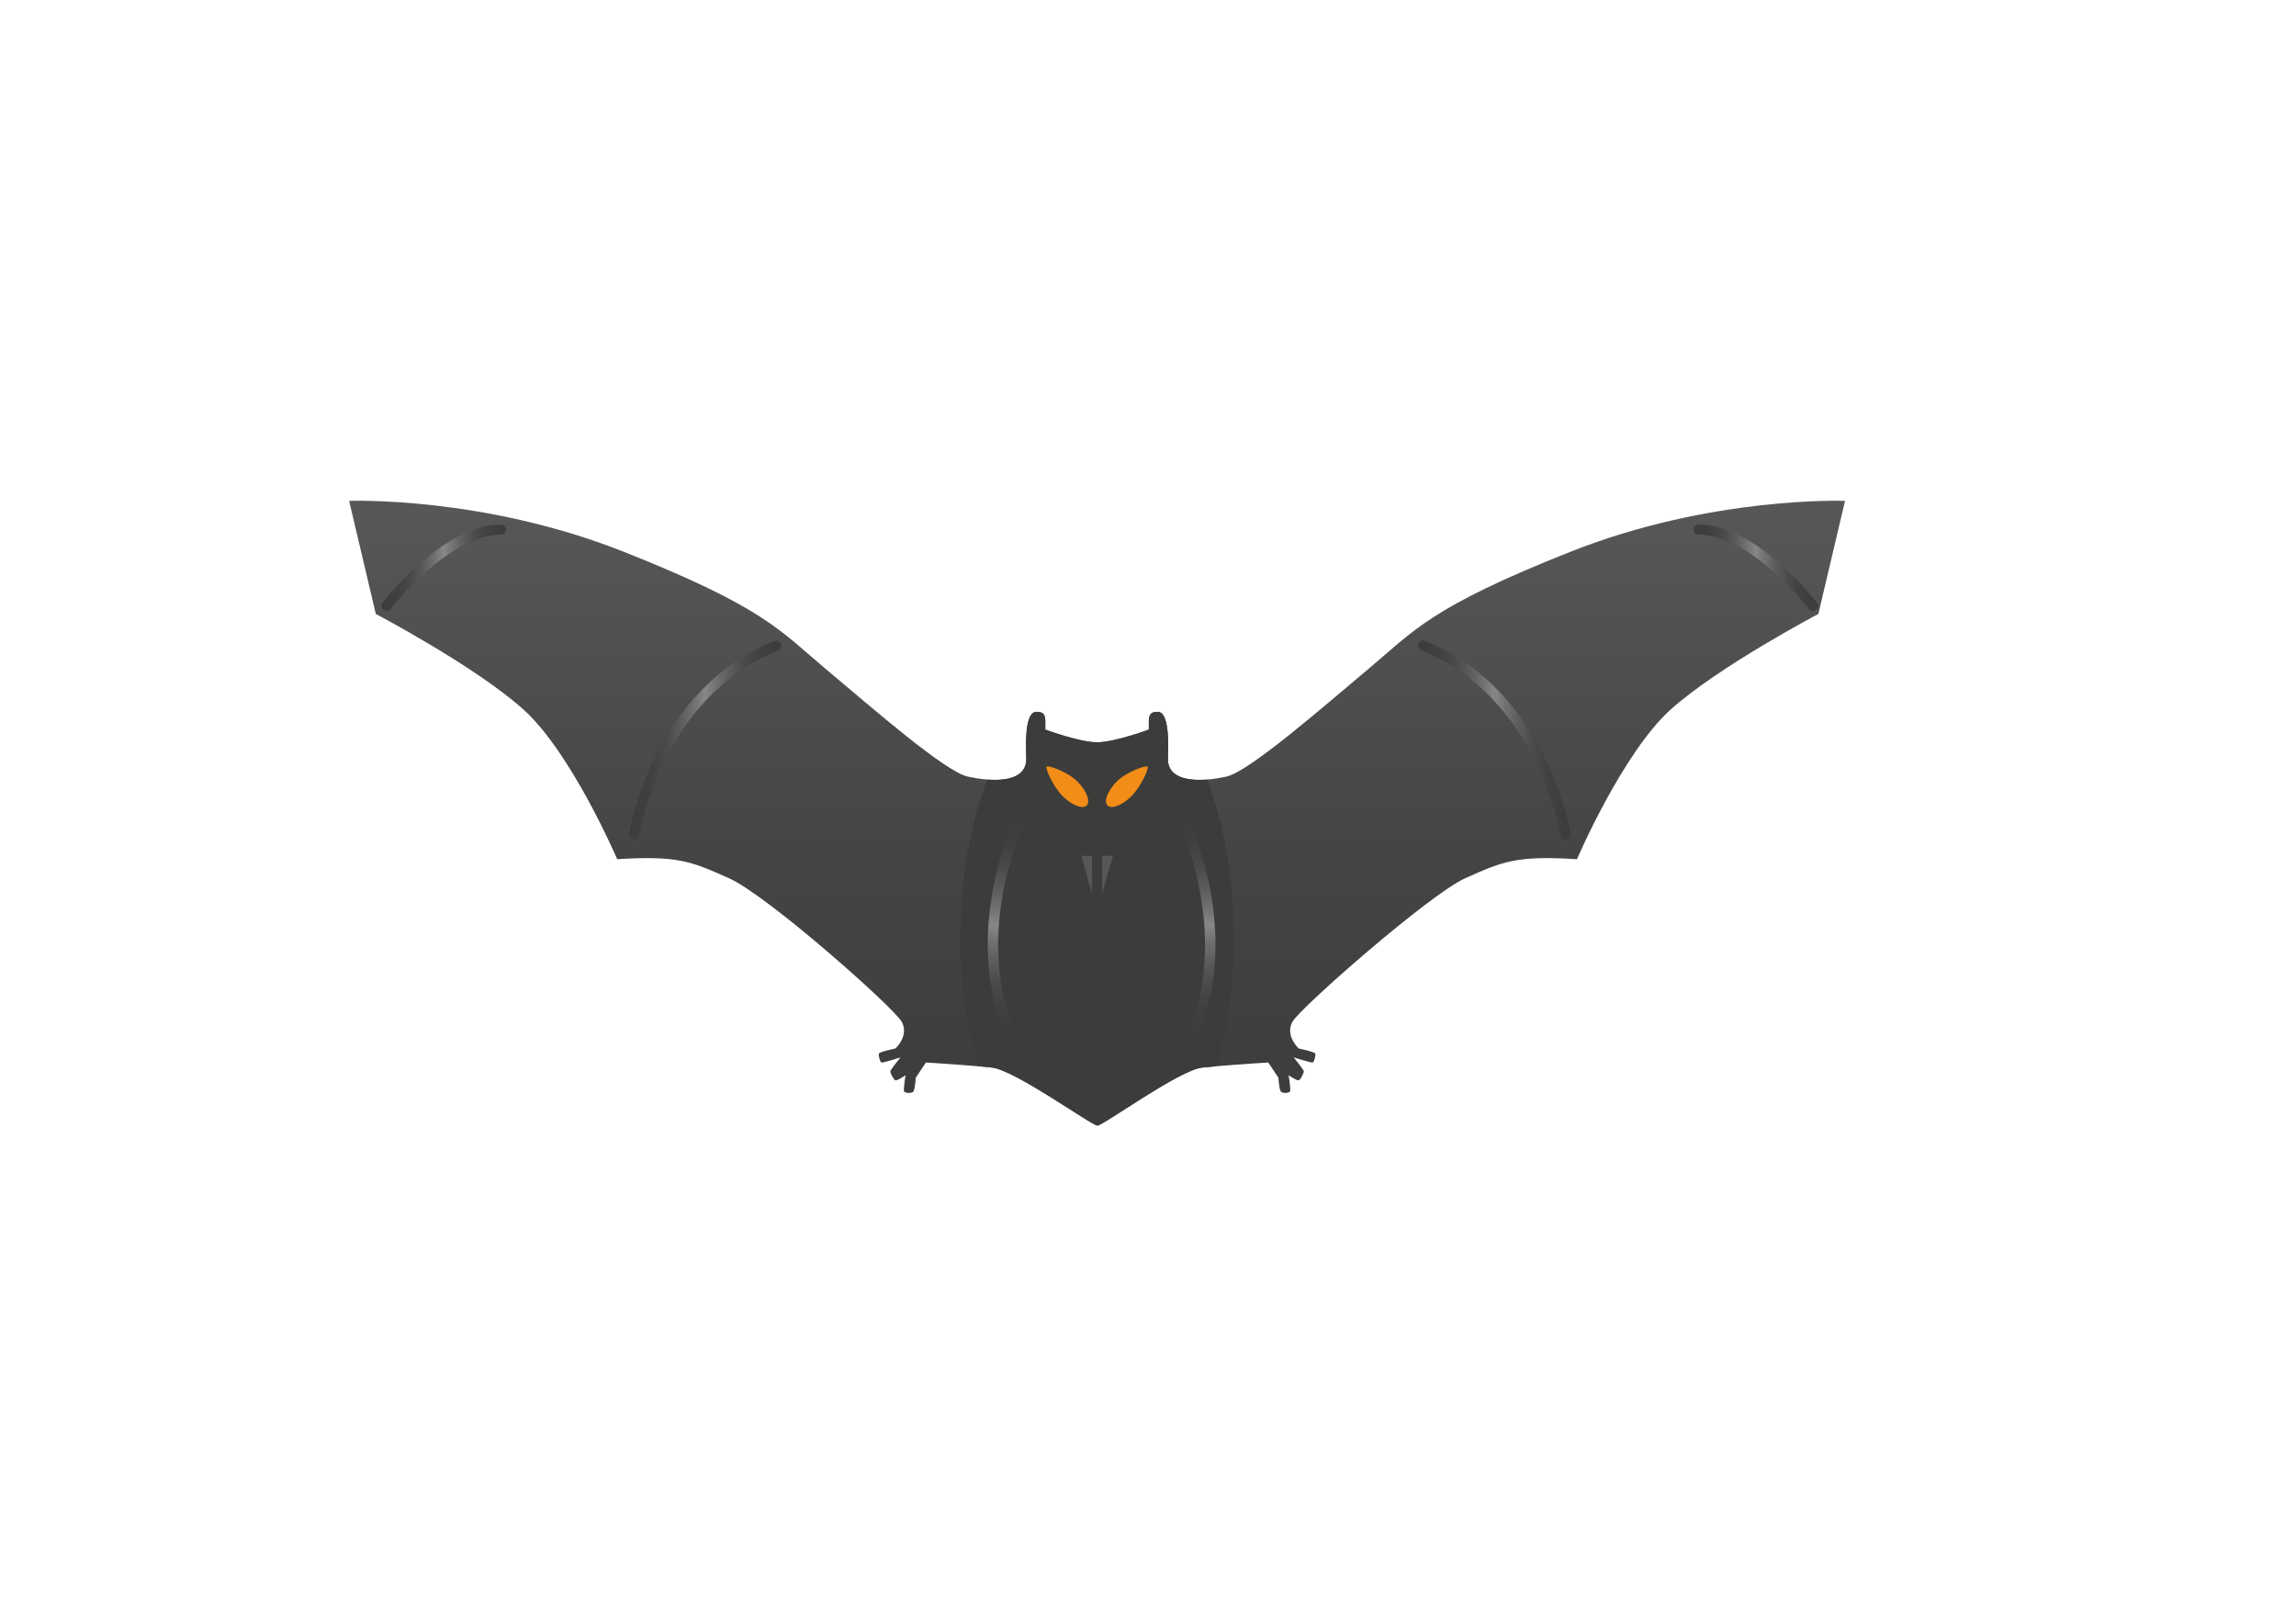 <?xml version="1.0" ?><!DOCTYPE svg  PUBLIC '-//W3C//DTD SVG 1.1//EN'  'http://www.w3.org/Graphics/SVG/1.1/DTD/svg11.dtd'><svg enable-background="new 0 0 841.89 595.28" id="Layer_1" version="1.1" viewBox="0 0 841.89 595.28" xml:space="preserve" xmlns="http://www.w3.org/2000/svg" xmlns:xlink="http://www.w3.org/1999/xlink"><g><g><linearGradient gradientUnits="userSpaceOnUse" id="SVGID_1_" x1="402.276" x2="402.276" y1="187.344" y2="411.703"><stop offset="0" style="stop-color:#575756"/><stop offset="0.551" style="stop-color:#454544"/><stop offset="1" style="stop-color:#3C3C3B"/></linearGradient><path d="M676.531,183.627l-9.783,41.459c0,0-36.335,19.099-54.037,34.938s-34.472,54.969-34.472,54.969    c-22.36-1.397-27.261,0.857-40.993,6.988c-12.857,5.739-60.559,47.515-63.354,52.639s2.329,9.783,2.329,9.783    s5.851,1.193,6.056,1.863c0.205,0.652-0.373,3.056-0.932,3.261c-0.54,0.186-6.988-1.863-6.988-1.863s3.727,4.528,3.727,5.124    s-1.155,3-1.863,3.261c-0.689,0.242-3.727-1.863-3.727-1.863s0.969,5.571,0.466,6.056c-0.484,0.484-2.59,0.671-3.261,0    c-0.671-0.671-0.932-5.124-0.932-5.124l-3.727-5.59c0,0-10.379,0.634-18.987,1.36c-1.863,0.168-3.652,0.335-5.236,0.503    c-8.404,0.876-36.354,21.261-38.422,21.261c-2.068,0-30.261-20.385-38.664-21.261c-1.584-0.168-3.373-0.335-5.236-0.503    c-8.609-0.727-18.987-1.36-18.987-1.36l-3.727,5.59c0,0-0.261,4.453-0.932,5.124c-0.671,0.671-2.776,0.484-3.261,0    c-0.503-0.484,0.466-6.056,0.466-6.056s-3.037,2.106-3.727,1.863c-0.708-0.261-1.863-2.665-1.863-3.261s3.727-5.124,3.727-5.124    s-6.447,2.05-6.988,1.863c-0.559-0.205-1.137-2.609-0.932-3.261c0.205-0.671,6.056-1.863,6.056-1.863s5.124-4.658,2.329-9.783    c-2.795-5.124-49.118-46.285-63.354-52.639c-13.733-6.13-18.633-8.385-40.993-6.988c0,0-16.77-39.13-34.472-54.969    s-54.037-34.938-54.037-34.938l-9.783-41.459c0,0,48.913-1.863,100.62,18.633s57.298,28.882,74.534,43.323    c17.236,14.441,43.323,37.267,51.708,39.13c2.143,0.466,4.621,0.895,7.118,1.081c7.267,0.559,14.664-0.783,14.31-8.068    c-0.466-9.783,0.466-16.77,3.727-16.77c3.261,0,3.261,1.863,3.261,4.193c0,2.329,0,2.329,0,2.329s12.522,4.658,18.969,4.658    c6.466,0,18.987-4.658,18.987-4.658s0,0,0-2.329c0-2.329,0-4.193,3.261-4.193c3.261,0,4.193,6.988,3.727,16.77    c-0.354,7.286,7.043,8.627,14.31,8.068c2.497-0.186,4.975-0.615,7.118-1.081c8.385-1.863,34.472-24.689,51.708-39.13    c17.236-14.441,22.826-22.826,74.534-43.323C627.619,181.764,676.531,183.627,676.531,183.627z" fill="url(#SVGID_1_)"/><linearGradient gradientUnits="userSpaceOnUse" id="SVGID_2_" x1="230.693" x2="286.506" y1="271.347" y2="271.347"><stop offset="0" style="stop-color:#3C3C3B"/><stop offset="0.134" style="stop-color:#40403F"/><stop offset="0.241" style="stop-color:#4B4A4A"/><stop offset="0.34" style="stop-color:#5C5C5B"/><stop offset="0.432" style="stop-color:#727271"/><stop offset="0.5" style="stop-color:#878787"/><stop offset="0.568" style="stop-color:#727271"/><stop offset="0.66" style="stop-color:#5C5C5B"/><stop offset="0.759" style="stop-color:#4B4A4A"/><stop offset="0.866" style="stop-color:#40403F"/><stop offset="1" style="stop-color:#3C3C3B"/></linearGradient><path d="M232.558,307.837c-0.09,0-0.182-0.007-0.275-0.021c-1.018-0.15-1.72-1.097-1.57-2.114    c0.077-0.523,8.242-52.478,53.23-70.709c0.953-0.385,2.04,0.074,2.427,1.027s-0.074,2.04-1.027,2.427    c-42.982,17.418-50.868,67.299-50.943,67.8C234.262,307.172,233.466,307.837,232.558,307.837z" fill="url(#SVGID_2_)"/><linearGradient gradientUnits="userSpaceOnUse" id="SVGID_3_" x1="139.923" x2="185.575" y1="208.149" y2="208.149"><stop offset="0" style="stop-color:#3C3C3B"/><stop offset="0.134" style="stop-color:#40403F"/><stop offset="0.241" style="stop-color:#4B4A4A"/><stop offset="0.34" style="stop-color:#5C5C5B"/><stop offset="0.432" style="stop-color:#727271"/><stop offset="0.5" style="stop-color:#878787"/><stop offset="0.568" style="stop-color:#727271"/><stop offset="0.66" style="stop-color:#5C5C5B"/><stop offset="0.759" style="stop-color:#4B4A4A"/><stop offset="0.866" style="stop-color:#40403F"/><stop offset="1" style="stop-color:#3C3C3B"/></linearGradient><path d="M141.786,223.987c-0.396,0-0.795-0.126-1.133-0.385c-0.817-0.626-0.971-1.796-0.345-2.612    c0.897-1.171,22.231-28.68,43.404-28.68c1.029,0,1.863,0.834,1.863,1.863s-0.834,1.863-1.863,1.863    c-19.333,0-40.237,26.948-40.447,27.22C142.899,223.736,142.345,223.987,141.786,223.987z" fill="url(#SVGID_3_)"/><linearGradient gradientTransform="matrix(-1 0 0 1 1088 0)" gradientUnits="userSpaceOnUse" id="SVGID_4_" x1="512.147" x2="567.96" y1="271.347" y2="271.347"><stop offset="0" style="stop-color:#3C3C3B"/><stop offset="0.134" style="stop-color:#40403F"/><stop offset="0.241" style="stop-color:#4B4A4A"/><stop offset="0.34" style="stop-color:#5C5C5B"/><stop offset="0.432" style="stop-color:#727271"/><stop offset="0.5" style="stop-color:#878787"/><stop offset="0.568" style="stop-color:#727271"/><stop offset="0.66" style="stop-color:#5C5C5B"/><stop offset="0.759" style="stop-color:#4B4A4A"/><stop offset="0.866" style="stop-color:#40403F"/><stop offset="1" style="stop-color:#3C3C3B"/></linearGradient><path d="M573.988,307.837c0.09,0,0.182-0.007,0.275-0.021c1.018-0.15,1.721-1.097,1.57-2.114    c-0.077-0.523-8.242-52.478-53.23-70.709c-0.954-0.385-2.04,0.074-2.427,1.027c-0.387,0.954,0.074,2.04,1.027,2.427    c42.982,17.418,50.868,67.299,50.943,67.8C572.284,307.172,573.08,307.837,573.988,307.837z" fill="url(#SVGID_4_)"/><linearGradient gradientTransform="matrix(-1 0 0 1 1088 0)" gradientUnits="userSpaceOnUse" id="SVGID_5_" x1="421.378" x2="467.029" y1="208.149" y2="208.149"><stop offset="0" style="stop-color:#3C3C3B"/><stop offset="0.134" style="stop-color:#40403F"/><stop offset="0.241" style="stop-color:#4B4A4A"/><stop offset="0.34" style="stop-color:#5C5C5B"/><stop offset="0.432" style="stop-color:#727271"/><stop offset="0.5" style="stop-color:#878787"/><stop offset="0.568" style="stop-color:#727271"/><stop offset="0.66" style="stop-color:#5C5C5B"/><stop offset="0.759" style="stop-color:#4B4A4A"/><stop offset="0.866" style="stop-color:#40403F"/><stop offset="1" style="stop-color:#3C3C3B"/></linearGradient><path d="M664.76,223.987c0.396,0,0.795-0.126,1.133-0.385c0.817-0.626,0.971-1.796,0.345-2.612    c-0.897-1.171-22.231-28.68-43.404-28.68c-1.029,0-1.863,0.834-1.863,1.863s0.834,1.863,1.863,1.863    c19.333,0,40.237,26.948,40.447,27.22C663.648,223.736,664.202,223.987,664.76,223.987z" fill="url(#SVGID_5_)"/></g><path d="M452.428,343.557c0,17.199-2.311,33.335-6.373,47.329c-1.863,0.168-3.652,0.335-5.236,0.503   c-8.404,0.876-36.354,21.261-38.422,21.261c-2.068,0-30.261-20.385-38.664-21.261c-1.584-0.168-3.373-0.335-5.236-0.503   c-4.062-13.994-6.373-30.13-6.373-47.329c0-21.652,3.671-41.646,9.876-57.764c7.267,0.559,14.664-0.783,14.31-8.068   c-0.466-9.783,0.466-16.77,3.727-16.77c3.261,0,3.261,1.863,3.261,4.193c0,2.329,0,2.329,0,2.329s12.522,4.658,18.969,4.658   c6.466,0,18.987-4.658,18.987-4.658s0,0,0-2.329c0-2.329,0-4.193,3.261-4.193c3.261,0,4.193,6.988,3.727,16.77   c-0.354,7.286,7.043,8.627,14.31,8.068C448.757,301.912,452.428,321.905,452.428,343.557z" fill="#3C3C3B"/><linearGradient gradientUnits="userSpaceOnUse" id="SVGID_6_" x1="369.077" x2="369.077" y1="380.198" y2="298.211"><stop offset="0" style="stop-color:#3C3C3B"/><stop offset="0.134" style="stop-color:#40403F"/><stop offset="0.241" style="stop-color:#4B4A4A"/><stop offset="0.34" style="stop-color:#5C5C5B"/><stop offset="0.432" style="stop-color:#727271"/><stop offset="0.5" style="stop-color:#878787"/><stop offset="0.568" style="stop-color:#727271"/><stop offset="0.66" style="stop-color:#5C5C5B"/><stop offset="0.759" style="stop-color:#4B4A4A"/><stop offset="0.866" style="stop-color:#40403F"/><stop offset="1" style="stop-color:#3C3C3B"/></linearGradient><path d="M370.081,380.198c-0.734,0-1.429-0.437-1.725-1.157c-15.663-38.219,3.272-78.101,4.085-79.78   c0.449-0.926,1.566-1.311,2.488-0.864c0.926,0.449,1.314,1.562,0.865,2.488c-0.192,0.397-19.01,40.092-3.991,76.742   c0.39,0.953-0.066,2.041-1.017,2.431C370.555,380.153,370.316,380.198,370.081,380.198z" fill="url(#SVGID_6_)"/><linearGradient gradientTransform="matrix(-1 0 0 1 1088 0)" gradientUnits="userSpaceOnUse" id="SVGID_7_" x1="649.22" x2="649.22" y1="380.198" y2="298.211"><stop offset="0" style="stop-color:#3C3C3B"/><stop offset="0.134" style="stop-color:#40403F"/><stop offset="0.241" style="stop-color:#4B4A4A"/><stop offset="0.34" style="stop-color:#5C5C5B"/><stop offset="0.432" style="stop-color:#727271"/><stop offset="0.5" style="stop-color:#878787"/><stop offset="0.568" style="stop-color:#727271"/><stop offset="0.66" style="stop-color:#5C5C5B"/><stop offset="0.759" style="stop-color:#4B4A4A"/><stop offset="0.866" style="stop-color:#40403F"/><stop offset="1" style="stop-color:#3C3C3B"/></linearGradient><path d="M437.776,380.198c0.734,0,1.429-0.437,1.725-1.157c15.663-38.219-3.272-78.101-4.085-79.78   c-0.449-0.926-1.566-1.311-2.488-0.864c-0.926,0.449-1.314,1.562-0.865,2.488c0.192,0.397,19.01,40.092,3.991,76.742   c-0.39,0.953,0.065,2.041,1.017,2.431C437.302,380.153,437.542,380.198,437.776,380.198z" fill="url(#SVGID_7_)"/><g><polygon fill="#575756" points="400.411,327.519 396.47,313.777 400.411,313.777   "/><polygon fill="#575756" points="404.14,327.519 408.082,313.777 404.14,313.777   "/></g><g><path d="M394.992,286.448c3.4,3.401,4.952,7.362,3.466,8.848c-1.486,1.486-5.448-0.066-8.848-3.466    c-3.4-3.4-6.449-10.167-5.837-10.778C384.384,280.44,391.591,283.047,394.992,286.448z" fill="#F28D17"/><path d="M409.56,286.448c-3.401,3.401-4.952,7.362-3.466,8.848c1.486,1.486,5.448-0.066,8.848-3.466    c3.4-3.4,6.449-10.167,5.837-10.778C420.168,280.44,412.96,283.047,409.56,286.448z" fill="#F28D17"/></g></g></svg>